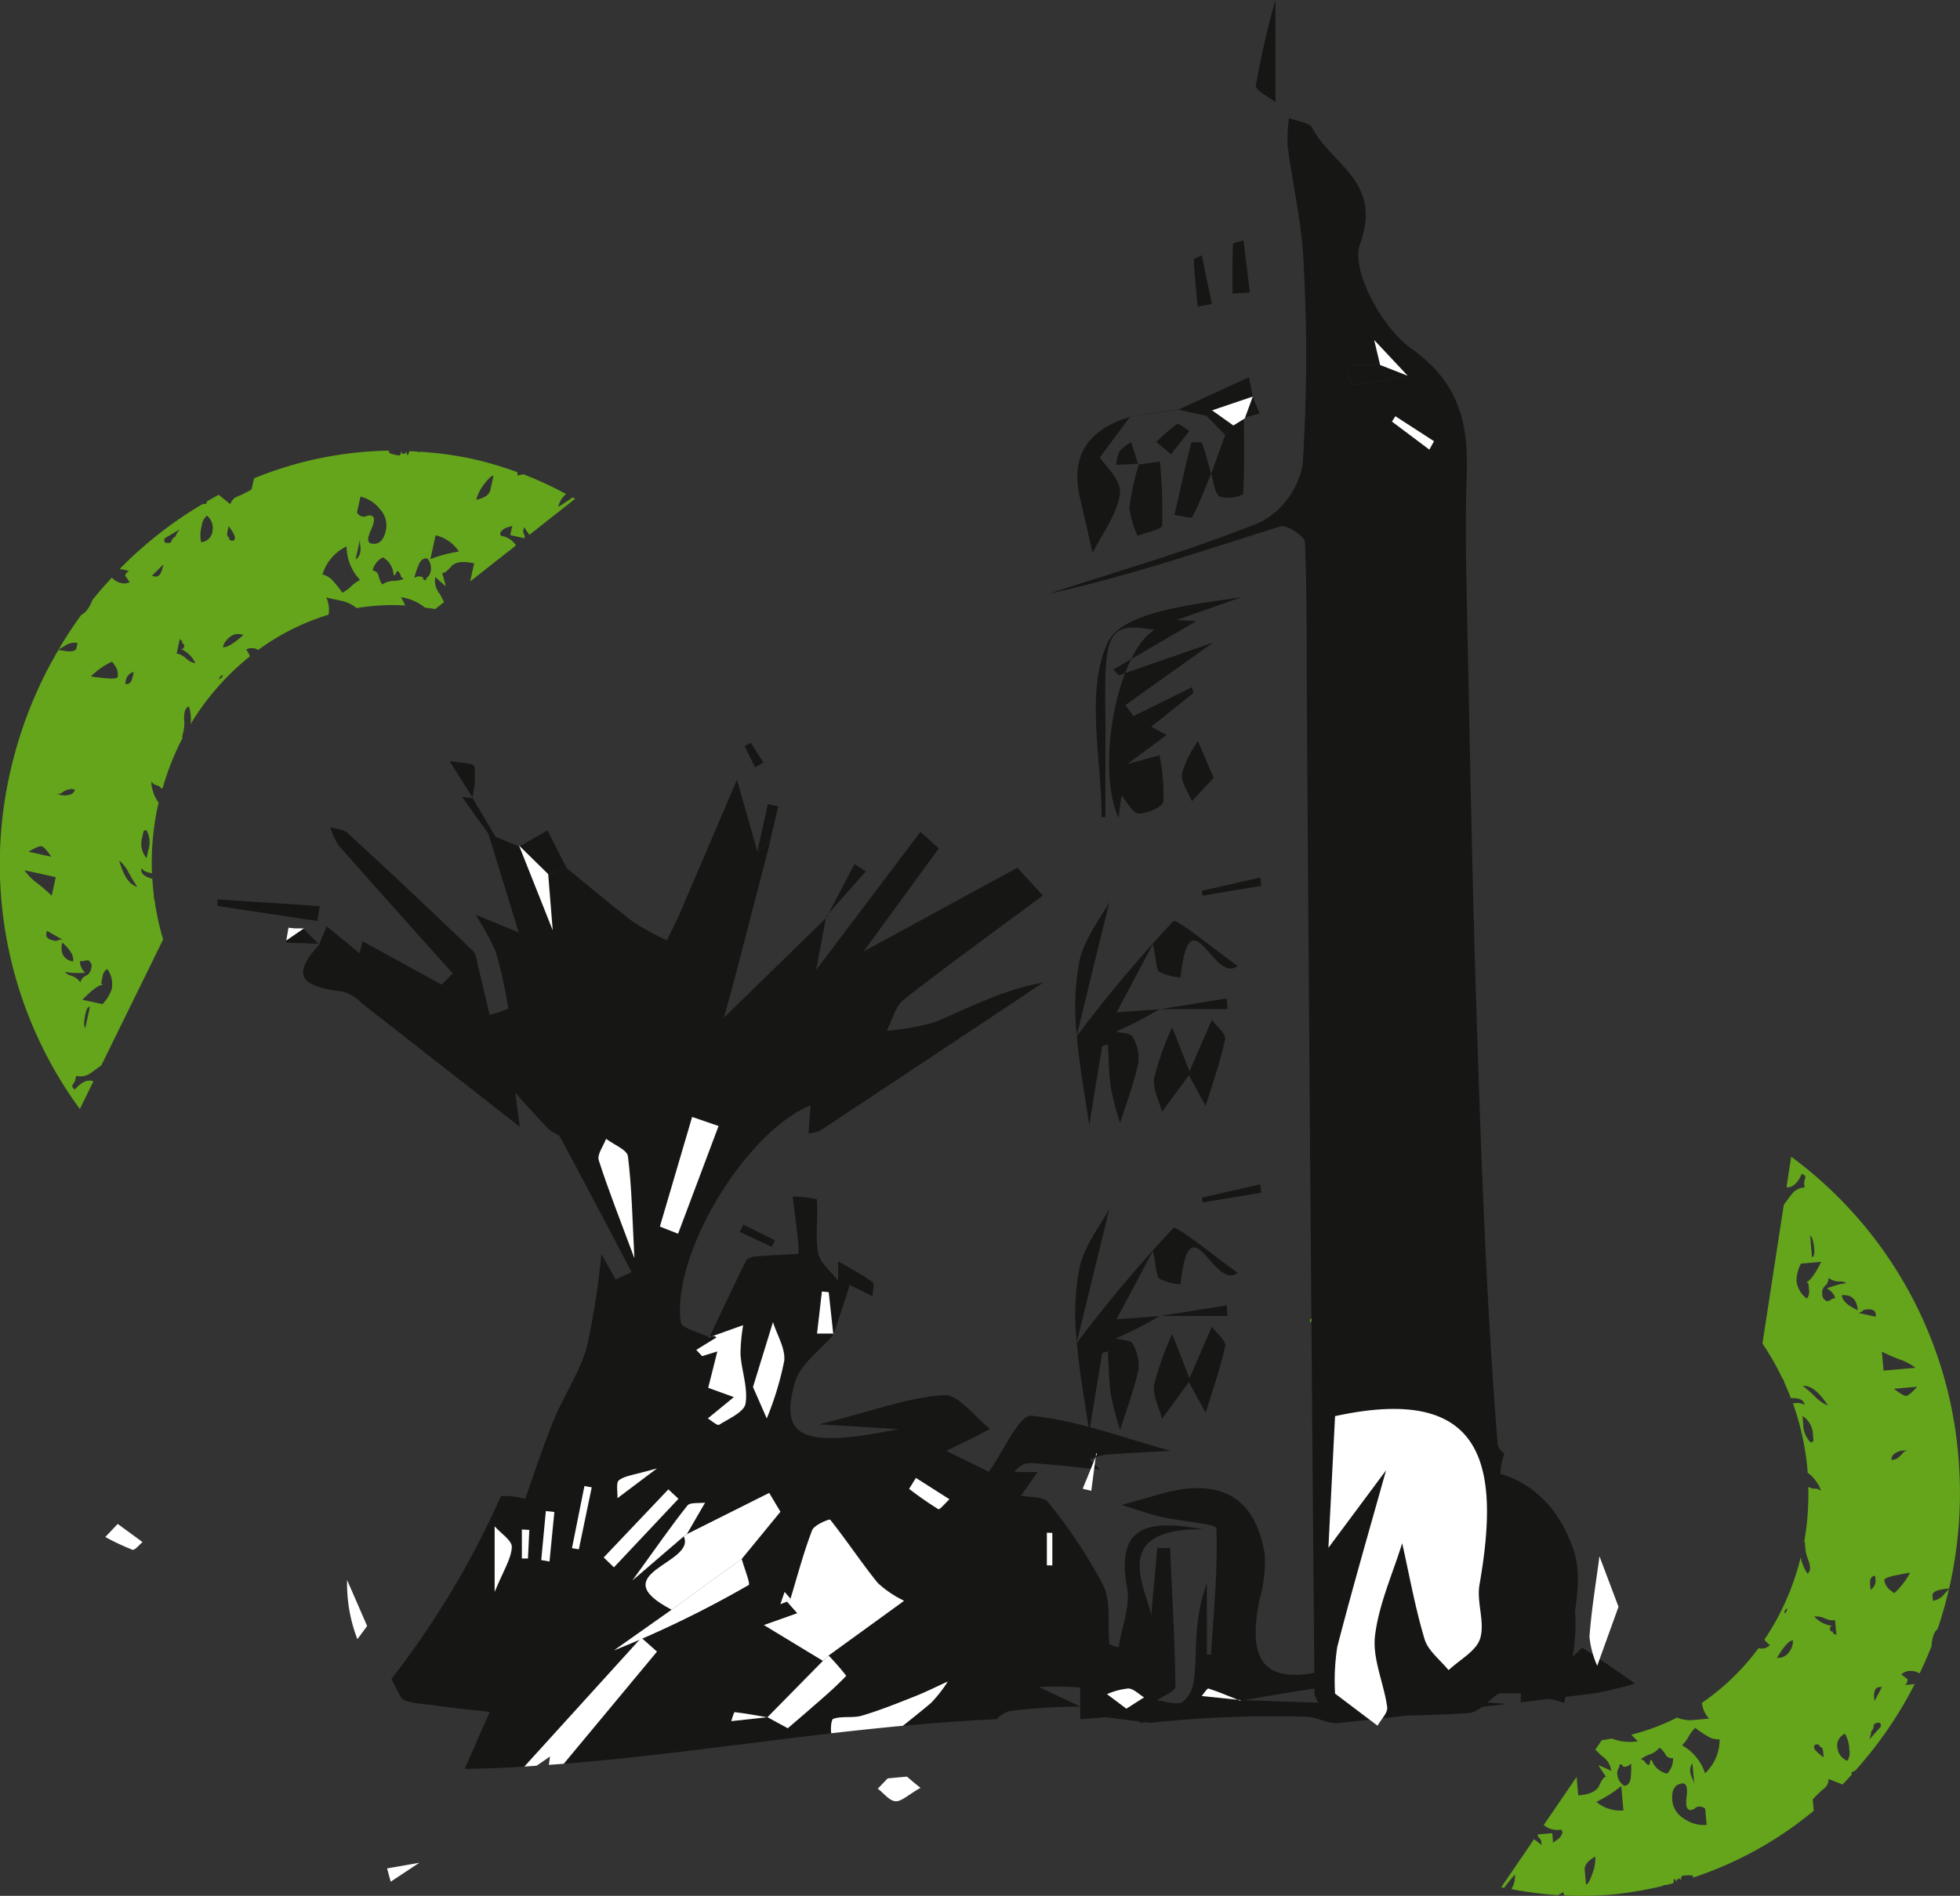 <svg xmlns="http://www.w3.org/2000/svg" xmlns:xlink="http://www.w3.org/1999/xlink" id="Raggruppa_1051" data-name="Raggruppa 1051" width="176.759" height="171.018" viewBox="0 0 176.759 171.018"><rect x="0" y="0" width="176.759" height="171.018" fill="#333333" stroke="none"/><defs><clipPath id="clip-path"><rect id="Rettangolo_633" data-name="Rettangolo 633" width="176.759" height="171.018" fill="none"></rect></clipPath></defs><g id="Raggruppa_1050" data-name="Raggruppa 1050" clip-path="url(#clip-path)"><path id="Tracciato_2724" data-name="Tracciato 2724" d="M7.2,91.04l1.22-2.488a.606.606,0,0,0-.126-.057q-.726-.16-1.544.793c-.176-.132-.249-.241-.229-.334a.582.582,0,0,1,.13-.253.906.906,0,0,0,.162-.388l.06-.271a1.527,1.527,0,0,0,1.264-.218c.288-.2.627-.447,1-.722l5.577-11.36a23.812,23.812,0,0,1-.772-3.516,1.02,1.02,0,0,1-.066-.466q-.092-.738-.137-1.489c-.748-.2-1.085-.513-.988-.958a1.12,1.12,0,0,0,.718.407l.238.053a24.044,24.044,0,0,1,.542-6.136c.018-.077.044-.15.062-.227a3.187,3.187,0,0,1-.545-1.144,1.764,1.764,0,0,1-.1-.775.777.777,0,0,0,.462.351.568.568,0,0,1,.358.206c.032.045.113.062.167.094A24.229,24.229,0,0,1,16.5,57.5c-.035.024-.054.06-.09.082l.1-.475a3.457,3.457,0,0,0,.107-1.1,2.463,2.463,0,0,1,.055-.867.69.69,0,0,1,.365-.423,3.953,3.953,0,0,1,.153,1.6A23.1,23.1,0,0,1,22.544,50.2a3.469,3.469,0,0,0-.338-.618,1.106,1.106,0,0,1,.823-.073.553.553,0,0,1,.231.134,21.292,21.292,0,0,1,6.365-3.195,2.537,2.537,0,0,0-.2-1.548l1.281.281a3.041,3.041,0,0,1,1.449.674,19.468,19.468,0,0,1,4.39-.239,5.694,5.694,0,0,0-.385-.74,4.4,4.4,0,0,1,2.168.933c.3.048.609.072.915.134l.807-.637c-.146-.266-.27-.547-.441-.8a1.8,1.8,0,0,1-.352-1.454l.936.831a.247.247,0,0,1-.015-.13l-.3-1.069c.17.037.437-.153.8-.575s1.057-.519,2.083-.294L42.4,43.45,46.531,40.2a1.875,1.875,0,0,0-1.338-.858.3.3,0,0,1,.105-.48c.031-.139.357-.283.953-.432a.236.236,0,0,0-.077.122l-.105.479-.053.238.771.17.515.114a.5.5,0,0,0-.051-.388.469.469,0,0,1-.046-.387l.053-.238c.2.3.356.52.486.705l4.123-3.252c-.077-.044-.158-.081-.235-.125a14.919,14.919,0,0,1-1.282.846,2.09,2.09,0,0,1,.7-1.151,32.98,32.98,0,0,0-3.845-1.78c-.18.037-.344.069-.543.113a1,1,0,0,0-.014-.307,32.349,32.349,0,0,0-4.062-1.2,32.618,32.618,0,0,0-4.717-.642l.018.055-.274-.071c-.225-.014-.448-.027-.673-.037l-.163.367a.3.3,0,0,1-.105-.213.139.139,0,0,0-.081-.139l.023.075c.017.05-.021.091-.11.121-.135.046-.209.042-.226-.006a.645.645,0,0,0-.139-.2c.064.2.006.33-.173.392-.212-.04-.385-.078-.52-.114a1.7,1.7,0,0,1-.388-.159l.05-.17a33.437,33.437,0,0,0-12.2,2.5l-.221,1a10.117,10.117,0,0,1-1.21.613,1.04,1.04,0,0,0-.7.722l-1.052-.853c-.378.2-.746.415-1.116.628l.064.015c-.035.158-.141.217-.312.18a.809.809,0,0,1-.137.041,36.334,36.334,0,0,0-7.437,5.838,2.841,2.841,0,0,1,.348.053l.511.112a.707.707,0,0,0-.362.424l.41.593a1.138,1.138,0,0,1-.822.068,1.561,1.561,0,0,1-.782-.483c-.606.658-1.2,1.327-1.762,2.032a3.185,3.185,0,0,1-.581,1.021,1.148,1.148,0,0,1-.4.29,37.462,37.462,0,0,0-2.059,3.142l.572-.337a1.551,1.551,0,0,1,1.13-.25l-.1.475c-.071.319-.609.365-1.618.145A38.267,38.267,0,0,0,.907,60.7,37.39,37.39,0,0,0,7.2,91.04m36.269-56.1c.516-.721.858-1.061,1.033-1.022-.1.475-.2.917-.289,1.313s-.511.683-1.261.852a3.7,3.7,0,0,1,.518-1.142m-4.186,4.344a3.41,3.41,0,0,1,2.1,1.468,11.683,11.683,0,0,0-2.574.688Zm-1.532,2.676c.19-.461.453-.653.8-.577a1.375,1.375,0,0,1,.306,1.069c-.071.321-.159.511-.261.568a.491.491,0,0,0-.2.331c-.175-.039-.252-.1-.235-.173s-.058-.14-.229-.177a.809.809,0,0,0-.568.125,6.889,6.889,0,0,1,.393-1.165m-3.231-.683a1.892,1.892,0,0,1,.965,1.591.139.139,0,0,0,.191-.113A.413.413,0,0,1,35.9,42.5l.123.18c.082.122.122.206.11.254s.075.144.265.288a2.543,2.543,0,0,1-.943.175,1.9,1.9,0,0,0-.976.322,1.9,1.9,0,0,1-.326-.762.634.634,0,0,0-.55-.5,1.8,1.8,0,0,1,.92-1.178M32.508,35.8a3.108,3.108,0,0,1,1.767,1.141,2.154,2.154,0,0,1,.533,1.872c-.211.96-.66,1.358-1.342,1.209-.349-.077-.343-.491,0-1.25s.349-1.178.009-1.254a.575.575,0,0,0-.411.032.56.56,0,0,1-.412.037.775.775,0,0,1-.462-.352Zm-.023,5.011a.954.954,0,0,1-.417.66l.421-1.914a1.789,1.789,0,0,0,0,.624,1.912,1.912,0,0,1,0,.629m-1.232-.525a4.448,4.448,0,0,0,1.216,3.028,3.506,3.506,0,0,0-.8.577,3.532,3.532,0,0,1-.8.575,10.761,10.761,0,0,0-.841-1.065,1.842,1.842,0,0,0-.947-.583,4.122,4.122,0,0,1,2.172-2.532M20.034,52.109l-.312.18a.676.676,0,0,1,.365-.417Zm.659-3.616a1.162,1.162,0,0,1,1.006-.281l.256.057q-1.345,1.206-1.857,1.1a1.576,1.576,0,0,1,.6-.871m-.077-10.049.2.294c.27.4.392.677.357.831a.227.227,0,0,1-.312.185c-.171-.037-.239-.135-.2-.3-.175-.039-.221-.211-.15-.532ZM7.689,83.745c-.14-.2-.134-.61.008-1.252.1-.477.238-.7.412-.662Zm5.23-17.657a.224.224,0,0,1,.308-.181,2.289,2.289,0,0,1,.148,1.785l-.158.718a2.045,2.045,0,0,1-.455-1.6Zm3.857-15.7a1.74,1.74,0,0,0-.846-.439l.315-1.435c-.036.163.033.257.2.294-.036.162-.013.25.077.27s.112.108.077.266-.141.218-.312.181a2.591,2.591,0,0,1,1.331,1.3,1.688,1.688,0,0,1-.844-.435m1.888-12.877a1.426,1.426,0,0,1,.507,1.367,1.128,1.128,0,0,1-1.033,1.028,3.151,3.151,0,0,1,.059-1.491,1.349,1.349,0,0,1,.466-.9M11.59,69.684a12.4,12.4,0,0,0,.789,1.3c-.686-.152-1.232-.936-1.63-2.366a3.394,3.394,0,0,1,.841,1.064M15,39.467l1.237-.73a1.809,1.809,0,0,0-.414.662.686.686,0,0,0-.365.419q-.054.243-.564.128A.292.292,0,0,1,15,39.467m-.27,2.446-.053.243c-.141.638-.381.917-.726.841L13.7,42.94ZM11.341,52.453a.962.962,0,0,1,.721-.844l-.105.477c-.105.479-.328.68-.668.6ZM10.115,50.68l.2.293a1.4,1.4,0,0,1,.3,1.074c-.035.158-.407.2-1.11.131s-1.141-.128-1.306-.164a6.769,6.769,0,0,1,1.909-1.333M3.756,67.336c.171.037.462.351.872.944l-2.055-.452c.62-.366,1.013-.529,1.183-.492M4.663,71.8A14.684,14.684,0,0,0,3.3,70.621,5.022,5.022,0,0,1,2.2,69.5l2.827.622ZM6.4,62.649a1.572,1.572,0,0,1-1.079.015l-.256-.055a.781.781,0,0,0,.565-.13,1.48,1.48,0,0,1,.875-.306l.259.057a.683.683,0,0,1-.365.419m-1.556,13.2c-.515-.113-.735-.328-.665-.649l.053-.238,1.436.818a.585.585,0,0,0-.411.032.551.551,0,0,1-.412.036m.771.17c.75.668,1.075,1.238.97,1.717-.859-.189-1.179-.762-.97-1.717m1.643,3.6a1.736,1.736,0,0,0-.841-.615.855.855,0,0,1-.559-.338,4.614,4.614,0,0,0,.956.1,8.283,8.283,0,0,0,.867-.024,1.2,1.2,0,0,1-.349-.5.968.968,0,0,1-.107-.559.736.736,0,0,0,.407-.018.727.727,0,0,1,.4-.017c.116.168.189.272.22.315a1.042,1.042,0,0,1-.048.471.821.821,0,0,1-.475.592.829.829,0,0,0-.475.592m2.094.227c-.175-.039-.238-.135-.2-.294l.105-.479a.95.95,0,0,1,.414-.662,2.282,2.282,0,0,1,.4,1.846,3.6,3.6,0,0,1-.83,1.322l-1.8-.394c.926-.965,1.565-1.414,1.91-1.338" transform="translate(0 9.002)" fill="#64a51c"></path><path id="Tracciato_2725" data-name="Tracciato 2725" d="M131.547,81.241l-.421,2.74a.723.723,0,0,0,.137.015q.744-.064,1.237-1.219c.207.075.31.158.319.25a.586.586,0,0,1-.049.281.889.889,0,0,0-.039.419l.024.276a1.533,1.533,0,0,0-1.142.587c-.214.276-.464.614-.733.986l-1.923,12.508a23.758,23.758,0,0,1,1.789,3.123,1,1,0,0,1,.2.426c.207.451.4.912.578,1.38.771-.037,1.188.163,1.228.618a1.118,1.118,0,0,0-.807-.173l-.241.021a24.086,24.086,0,0,1,1.318,6.018c.006.078,0,.157.009.235a3.167,3.167,0,0,1,.862.93,1.736,1.736,0,0,1,.329.708.775.775,0,0,0-.546-.2.567.567,0,0,1-.4-.089c-.044-.033-.127-.024-.188-.039a24.115,24.115,0,0,1-.376,4.985c.026-.033.033-.073.062-.105l.042.484a3.492,3.492,0,0,0,.229,1.087,2.444,2.444,0,0,1,.208.844.7.7,0,0,1-.222.513,3.953,3.953,0,0,1-.624-1.48,23.069,23.069,0,0,1-3.279,7.431,3.614,3.614,0,0,0,.509.489,1.118,1.118,0,0,1-.764.315.551.551,0,0,1-.261-.057,21.325,21.325,0,0,1-5.117,4.952,2.537,2.537,0,0,0,.65,1.418l-1.306.116a3.049,3.049,0,0,1-1.584-.211,19.536,19.536,0,0,1-4.118,1.543,5.79,5.79,0,0,0,.588.59,4.383,4.383,0,0,1-2.348-.241c-.3.048-.6.114-.912.148l-.579.849c.22.209.42.441.66.629a1.806,1.806,0,0,1,.771,1.283l-1.143-.513a.234.234,0,0,1,.054.119l.611.927c-.173.015-.373.277-.595.79s-.854.812-1.9.9l-.146-1.67-2.965,4.34a1.88,1.88,0,0,0,1.535.417.3.3,0,0,1,.042.489c.013.143-.256.378-.78.7a.229.229,0,0,0,.037-.139l-.042-.489-.022-.243-.786.068-.525.046a.5.5,0,0,0,.164.355.466.466,0,0,1,.161.355l.022.243c-.284-.224-.5-.389-.676-.527l-2.961,4.336c.086.019.175.03.262.048a15.092,15.092,0,0,1,.969-1.189,2.088,2.088,0,0,1-.324,1.308,33.024,33.024,0,0,0,4.2.548c.161-.09.307-.17.483-.271a1.04,1.04,0,0,0,.107.289,32.216,32.216,0,0,0,4.234-.069,32.938,32.938,0,0,0,4.694-.8l-.035-.049.283-.014c.218-.054.437-.108.654-.166l.046-.4c.1.059.154.117.164.172a.137.137,0,0,0,.118.108l-.045-.064c-.03-.042-.006-.092.069-.149.116-.083.188-.1.218-.06a.671.671,0,0,0,.193.152.272.272,0,0,1,.048-.426c.215-.026.39-.041.532-.046a1.635,1.635,0,0,1,.417.036l0,.176a33.457,33.457,0,0,0,10.894-6.032l-.089-1.022a9.961,9.961,0,0,1,.971-.947,1.039,1.039,0,0,0,.451-.9l1.259.5c.3-.3.588-.619.877-.935l-.066.006c-.014-.162.071-.25.244-.266a.809.809,0,0,1,.119-.081,36.3,36.3,0,0,0,5.347-7.8,2.868,2.868,0,0,1-.347.054l-.52.046a.7.7,0,0,0,.217-.513l-.568-.443a1.129,1.129,0,0,1,.764-.311,1.54,1.54,0,0,1,.89.226c.383-.809.749-1.626,1.074-2.466a3.176,3.176,0,0,1,.248-1.148,1.151,1.151,0,0,1,.3-.4,37.326,37.326,0,0,0,1.024-3.615l-.444.493a1.549,1.549,0,0,1-1,.577l-.042-.486c-.028-.324.473-.529,1.5-.623a38.3,38.3,0,0,0,.835-11.887,37.388,37.388,0,0,0-15.081-27.064m-17.821,64.378c-.276.843-.5,1.27-.68,1.286-.042-.486-.082-.936-.118-1.34s.285-.805.951-1.189a3.716,3.716,0,0,1-.153,1.243m2.695-5.4a3.406,3.406,0,0,1-2.444-.772,11.7,11.7,0,0,0,2.25-1.427Zm.662-3.012c-.045.5-.238.759-.59.79a1.376,1.376,0,0,1-.611-.929.905.905,0,0,1,.08-.62.494.494,0,0,0,.1-.376c.177-.017.268.014.275.1s.1.114.271.1a.81.81,0,0,0,.5-.289,6.78,6.78,0,0,1-.026,1.228m3.287-.313a1.9,1.9,0,0,1-1.4-1.231c-.107.009-.158.063-.149.164a.411.411,0,0,1-.134.311l-.172-.134c-.114-.092-.177-.161-.181-.211s-.114-.116-.339-.2a2.555,2.555,0,0,1,.848-.45,1.878,1.878,0,0,0,.835-.6,1.927,1.927,0,0,1,.539.629.633.633,0,0,0,.674.316,1.8,1.8,0,0,1-.524,1.4m3.559,4.631a3.1,3.1,0,0,1-2.028-.559,2.15,2.15,0,0,1-1.069-1.626c-.086-.978.223-1.494.918-1.554.357-.032.474.365.371,1.193s.021,1.228.367,1.2a.572.572,0,0,0,.383-.153.567.567,0,0,1,.383-.158.775.775,0,0,1,.546.2Zm-1.478-4.787a.955.955,0,0,1,.2-.755l.171,1.954a1.785,1.785,0,0,0-.186-.6,1.962,1.962,0,0,1-.186-.6m1.333.132a4.447,4.447,0,0,0-2.068-2.524,3.5,3.5,0,0,0,.59-.789,3.53,3.53,0,0,1,.593-.79,10.816,10.816,0,0,0,1.123.764,1.844,1.844,0,0,0,1.078.274,4.131,4.131,0,0,1-1.315,3.065m7.165-14.642.244-.266a.679.679,0,0,1-.222.509Zm.453,3.647a1.154,1.154,0,0,1-.875.569l-.261.023q.921-1.553,1.444-1.6a1.572,1.572,0,0,1-.308,1.008m3.08,9.564-.281-.22c-.376-.3-.575-.528-.59-.686s.069-.254.243-.27.268.058.283.224c.179-.015.275.135.3.462Zm-1.22-47.092c.193.146.31.543.367,1.2.042.484-.018.739-.2.754Zm.292,18.413c.014.157-.06.249-.239.265a2.289,2.289,0,0,1-.676-1.66l-.063-.732a2.05,2.05,0,0,1,.913,1.395Zm1.017,16.132a1.731,1.731,0,0,0,.94.166l.128,1.464c-.015-.166-.108-.235-.281-.22-.015-.166-.063-.243-.154-.235s-.14-.069-.154-.231.071-.25.244-.266a2.589,2.589,0,0,1-1.658-.84,1.7,1.7,0,0,1,.935.162m2.051,12.853a1.428,1.428,0,0,1-.893-1.152,1.13,1.13,0,0,1,.68-1.29,3.147,3.147,0,0,1,.388,1.441,1.333,1.333,0,0,1-.175,1m-2.875-32.814a12.465,12.465,0,0,0-1.142-1.006c.7-.062,1.454.524,2.263,1.77a3.4,3.4,0,0,1-1.121-.764m5.784,29.854-.962,1.066a1.813,1.813,0,0,0,.2-.755.685.685,0,0,0,.223-.507c-.015-.167.152-.262.5-.293a.292.292,0,0,1,.044.489m-.475-2.415-.021-.247c-.058-.651.089-.99.439-1.021l.261-.022Zm.085-11.072a.962.962,0,0,1-.435,1.02l-.042-.486c-.042-.489.109-.746.457-.777Zm1.7,1.326-.283-.22a1.4,1.4,0,0,1-.611-.933c-.014-.162.328-.316,1.02-.457s1.127-.218,1.3-.234a6.84,6.84,0,0,1-1.422,1.843m1.083-17.8c-.173.015-.547-.2-1.115-.64l2.1-.184c-.483.534-.809.808-.983.823m-2.2-3.987a14.694,14.694,0,0,0,1.645.717,4.968,4.968,0,0,1,1.387.741l-2.884.252Zm1.076,9.251a1.57,1.57,0,0,1,1.025-.338l.261-.023a.768.768,0,0,0-.5.292c-.319.355-.569.539-.744.555l-.265.023a.686.686,0,0,1,.222-.509m-2.465-13.061c.525-.046.8.092.828.42l.021.243-1.615-.352a.58.58,0,0,0,.383-.153.553.553,0,0,1,.383-.158m-.786.069c-.916-.414-1.4-.859-1.44-1.349.877-.077,1.354.374,1.44,1.349M134.9,92.157a1.735,1.735,0,0,0,.987.334.858.858,0,0,1,.635.155,4.61,4.61,0,0,0-.943.186q-.493.148-.821.283a1.206,1.206,0,0,1,.486.376.97.97,0,0,1,.268.5.717.717,0,0,0-.383.137.716.716,0,0,1-.381.137c-.161-.126-.262-.2-.3-.235a1.058,1.058,0,0,1-.1-.464.817.817,0,0,1,.276-.706.826.826,0,0,0,.276-.706m-2.065.408c.179-.015.267.058.281.22l.044.489a.952.952,0,0,1-.2.754,2.275,2.275,0,0,1-.935-1.642,3.591,3.591,0,0,1,.4-1.509l1.832-.161c-.595,1.2-1.07,1.818-1.422,1.848" transform="translate(29.986 23.113)" fill="#64a51c"></path><path id="Tracciato_2726" data-name="Tracciato 2726" d="M92.706,92.267l-.261.023-.483.53a1.352,1.352,0,0,0,.068.227c.265-.238.519-.488.777-.735-.033-.01-.069-.049-.1-.046" transform="translate(26.163 26.25)" fill="#64a51c"></path><path id="Tracciato_2727" data-name="Tracciato 2727" d="M136.686,133.089c-.114-.072-.717.636-1.274,1.151.235-3.5,1.4-7.03.478-9.878-2.2-6.758-8.2-8.967-14.883-6.316-.469.186-.791.745-1.182,1.13l1.9.772.01.136c9.187-2,9.866,3.21,8.663,10.123-.181,1.042.34,2.241.041,3.218-.231.757-1.234,1.277-1.895,1.9-.495-.614-1.227-1.157-1.437-1.857-.568-1.886-.913-3.838-1.346-5.764a32.5,32.5,0,0,0-1.629,5.566c-.163,1.373.533,2.835.731,4.272.046.338-.372.74-.578,1.114l-2.489-1.881c-1.161.46-2.317,1.295-3.484,1.308-4.065.048-8.133-.173-12.2-.3,2.163-.361,4.324-.749,6.494-1.061,1.055-.153,2.134-.132,3.2-.239.076-.008.167-.6.159-.6-.94-.271-1.974-.884-2.825-.692-5.922,1.338-6.5-1.827-5.631-6.393a12.546,12.546,0,0,0,.495-4.173c-.935-5.674-4.563-6.863-9.607-5.382-1.094.321-2.2.624-3.293.935,1.21.369,2.406.8,3.635,1.089,1.694.392,4.884.615,4.9,1.006.143,3.787-.245,7.594-.483,11.4l-.375-.013v-6.442a16.463,16.463,0,0,0-.909,4.458c-.125,1.441-.058,2.9-.268,4.329a2.849,2.849,0,0,1-1.025,1.956c-.583.3-1.511-.08-2.286-.163.579-.412,1.665-.832,1.658-1.237-.06-4.172-.3-8.343-.484-12.514l-1.159.031c-.211,2.348-.421,4.691-.545,6.074-.437-2.493-3.848-7.861,4.656-7.787-4.643-.811-7.9-.575-6.834,5.252.311,1.694-.482,3.591-.767,5.4-.286-.107-.809-.186-.825-.322-.19-1.769.172-3.779-.552-5.269a45.582,45.582,0,0,0-4.981-7.5c-.394-.518-1.609-.411-2.447-.592.469-.658.938-1.315,1.513-2.121H85.435a1.755,1.755,0,0,1,1.616-.814c2.032.153,4.058.381,6.086.581l-.879-.888a5.233,5.233,0,0,1,1.272-.441c1.967-.15,3.938-.239,5.988-.355-4.3-1.183-8.369-2.737-12.557-3.165-1.1-.112-2.55,3.275-3.838,5.056l-3.841-1.893c.8-.388,1.6-.768,2.4-1.164.523-.261,1.034-.545,1.55-.818-1.387-1.076-2.828-3.11-4.153-3.037-3.111.173-6.166,1.354-11.247,2.629l7.161.43c-8.755,1.767-10.751.767-9.369-4.189.459-1.644,2.271-2.912,3.5-4.342v.008l.005-.014c.021-.024.041-.046.06-.071H69.15q.717-2.2,1.426-4.394l-1.019-.337c-.637-.85-1.654-1.63-1.828-2.566-.29-1.558.017-3.222-.118-4.825a10.143,10.143,0,0,0-2.181-.249c.171,1.377.358,2.753.5,4.134a5.765,5.765,0,0,1,.009,1.044c-1.425.078-2.632.125-3.834.226-.306.026-.759.149-.867.366-1.137,2.292-2.217,4.611-3.313,6.925l-.013,0c-.894-.446-2.5-.8-2.573-1.364C54.5,97.5,61.228,86.5,67.039,84.129c-.059.816-.119,1.669-.181,2.52a3.073,3.073,0,0,0,1.039-.231q10.067-6.657,20.109-13.352c-3.431.564-6.5,2.185-9.681,3.529a19.923,19.923,0,0,1-4.411.8c.5-.954.771-2.205,1.545-2.812,4.108-3.215,8.344-6.268,12.534-9.378l-2.3-2.514L71.818,70.258c2.532-3.471,4.663-6.39,6.794-9.31l-1.66-1.489L67.543,71.923c.495-2.606.7-3.679.886-4.678l-9.2,8.979c.478-1.744.785-2.818,1.066-3.9q1.582-6.073,3.151-12.15l-1.186,1.106c-.653-2.3-1.305-4.592-1.854-6.519-1.685,3.941-3.417,8.009-5.166,12.072-.352.817-.769,1.607-1.156,2.41a22.066,22.066,0,0,1-2.971-1.622c-2.053-1.549-4.011-3.223-6.008-4.846l-1.7.492c.08.983.159,1.965.411,5.066-1.516-3.815-2.275-5.726-3.034-7.639l.005.1-2.123-.881-.7-.366,2.763,8.989-3.9-1.609A22.879,22.879,0,0,1,38.661,70.3a39.333,39.333,0,0,1,1.119,5.1,9.839,9.839,0,0,1-1.679.566c-.328-1.385-.644-2.773-.99-4.153-.144-.57-.185-1.3-.559-1.657q-5.568-5.36-11.262-10.593c-.369-.339-1.034-.357-1.561-.525a6.2,6.2,0,0,0,.744,1.63c3.409,3.878,6.864,7.716,10.306,11.566l-1.017,1-7.12-3.909-.27,1.083c-1.007-.826-2.013-1.653-2.967-2.437L22.732,69.6l.085-.041c-3.284,3.455-.694,3.907,2.173,4.345a4.221,4.221,0,0,1,1.627,1.057c4.867,3.792,9.725,7.6,14.2,11.1-.091-.7-.245-1.877-.4-3.057,1,1.093,1.976,2.2,3,3.269.3.312.881.419,1.066.762,2.172,4.032,4.292,8.091,6.425,12.142l-1.439.667-1.293-2.31a67.767,67.767,0,0,1-1.306,8.374c-.638,2.3-2.063,4.363-2.981,6.6-.961,2.337-1.733,4.75-2.588,7.13a6.431,6.431,0,0,0-2.18-.258,79.365,79.365,0,0,1-9.868,16.484q.393.805.805,1.6c.325.624,1.977.626,3.037.787,1.666.254,3.349.4,5.025.593-.286.644-.574,1.286-.858,1.931-.471,1.069-.936,2.141-1.407,3.21.786-.013,1.574-.026,2.36-.057q1.524-.058,3.043-.153l10.367-11.419c-.757.325-1.517.641-2.289.94l5.2-3.67c-6.325-3.31,2.263-4.154,1.094-6.613l-4.624,3.973c2.2-3.035,3.512-4.947,4.957-6.754.248-.311,1.047-.185,1.591-.261l-1.645,2.841,7.428-3.721,1.013,1.706-3.5,4.25c.227.813.807,2.25.631,2.349a103.627,103.627,0,0,1-9.586,4.841l1.317,1.173-8.408,10.115c8.067-.651,16.087-1.816,24.127-2.748-.071-.555.019-1.247.18-1.3.79-.283,1.757-.048,2.574-.288,1.615-.474,3.184-1.109,4.751-1.729,1.019-.4,2-.9,3-1.351a11.611,11.611,0,0,1-1.525,1.945c-.826.691-1.67,1.368-2.525,2.048,2.808-.261,5.62-.474,8.439-.6A2.438,2.438,0,0,1,85,138.769a52.249,52.249,0,0,1,6.389-.4l-3.758-1.771a27.208,27.208,0,0,1,4.313.108,9.818,9.818,0,0,1,.154,2.416l5.552.71a103.066,103.066,0,0,1,14.112-.545c.962.012,1.949.665,2.875.566q7.616-.815,15.221-1.729l-3.486-.241a3.95,3.95,0,0,1,.1-.686c1.545-.036,3.093-.031,4.64-.031q-.015.408-.028.814,3.3-.395,6.6-.8a32.252,32.252,0,0,0,3.711-.89c-1.556-1.085-3.1-2.2-4.7-3.2M68.1,100.923l.61.064q.2,1.869.406,3.728l-1.454,0Zm-29.514,27.09v-5.906c.55.627,1.583,1.283,1.547,1.875-.066,1.082-.764,2.123-1.547,4.031m3-3.007-.546,0v-2.613l.668.036Zm1.942.271-.742-.131.416-4.415.763.078q-.218,2.233-.437,4.467m2.647-1.1-.615-.1q.561-2.8,1.123-5.6l.654.114q-.58,2.792-1.161,5.584m10.219-39,2.38.818q-1.825,4.857-3.651,9.715l-1.638-.644q1.453-4.944,2.908-9.889m-8.419,3.907c-.167-.52.419-1.283.658-1.933.686.523,1.893.98,1.968,1.58.353,2.826.4,5.69.583,9.182-1.251-3.374-2.325-6.071-3.209-8.828M49.8,117.941c.55-.415,1.371-.469,3.421-1.06l-3.561,2.683c.031-.561-.15-1.407.14-1.624m-.457,7.861-.921-.888,5.828-6.142.908.849L49.339,125.8m11.866-14.764c-.126.759-1.5,1.355-2.384,1.91-.157.1-.668-.366-1.016-.57l2.354-1.927-2.317-.839c.193-.763.5-1.979.826-3.283l-1.377.425-.524-.564,1.825-1.121c-.071-.044-.144-.127-.212-.125a1.514,1.514,0,0,0-.271.046l2.88-1.026a16.149,16.149,0,0,0-.238,2.636c.1,1.493.686,3.024.453,4.438m1.918,1.328c-.41-.934-.818-1.868-1.241-2.832l1.8-5.851c.367,1.175,1.139,2.4,1.01,3.512a28.085,28.085,0,0,1-1.571,5.171m-3.207,27.311c.1-.283.236-.817.31-.809.976.109,1.945.292,2.915.457l-3.224.352m8.781-5.916a22.138,22.138,0,0,1,1.589,1.829c-1.07,1.13-2.272,2.136-3.449,3.165-.367.32-.739.635-1.821,1.563l-1.834-.994q2.5-2.538,5.006-5.083L62.852,131l-.023-.1q.8-.934,1.606-1.869l-.083.087c.126-.369.252-.736.379-1.1l.533.613c.629-2.065,1.179-4.163,1.95-6.176a2.787,2.787,0,0,1,1.626-.951c1.482,1.86,2.791,3.859,4.288,5.707a9.493,9.493,0,0,0,2.258,1.547l.113.069-6.8,4.931m9.9-13.2a31.357,31.357,0,0,1-2.635-1.833l.61-.983,3.02,1.922c-.343.316-.876.963-1,.894m10.271,5.075-.486-.01v-2.938l.486.012Zm6.682,12.927L93.8,137.245a6.5,6.5,0,0,1,1.927-.509c.483.022.947.519,1.418.8l-1.594,1.019m6.8-1.148c.206-.236.487-.71.6-.672.9.288,1.767.656,2.644,1.01l-3.249-.338" transform="translate(6.055 15.58)" fill="#161615"></path><path id="Tracciato_2728" data-name="Tracciato 2728" d="M120.862,141.75c-.74-2.884-3.737-5.212-5.388-7.657a5.537,5.537,0,0,1-.749-5.322,1.37,1.37,0,0,1-.613-.849c-1.02-12.724-1.471-25.5-1.887-38.265-.42-12.9-.638-25.811-.911-38.717-.072-3.441-.11-6.889.006-10.327.159-4.664-.569-8.38-5-11.535-2.623-1.869-5.484-7.06-4.617-9.436,2.05-5.617-2.6-7.174-4.3-10.439-.274-.527-1.38-.62-2.1-.915a13.367,13.367,0,0,0-.135,2.5c.457,3.525,1.3,7.026,1.443,10.56a151.9,151.9,0,0,1-.082,18.195,7.382,7.382,0,0,1-3.816,5.206C86.5,47.266,80.019,49.106,73.639,51.2c7.124-1.558,13.979-3.911,20.894-6.078.563-.177,2.179.894,2.2,1.43.2,4.949.144,9.907.177,14.862q.3,44.46.687,88.917c.006.681,1.048,1.916,1.643,1.938a109.008,109.008,0,0,0,12.259-.091c1.283-.1,2.6-2.256,3.678-2.081a46.315,46.315,0,0,1,4.948,1.152c.568-3.229,1.469-6.646.737-9.5M100.34,30.519l3.175.049c-.149-.627-.3-1.252-.537-2.25l3.02,3.22c-1.657.3-3.308.656-4.977.811-.17.015-.452-1.191-.681-1.829M107.741,144l-.484,0v-7.451l.484-.006Zm.213-105.8-3.372-2.53.308-.48,3.481,2.252-.417.759" transform="translate(20.95 2.358)" fill="#161615"></path><path id="Tracciato_2729" data-name="Tracciato 2729" d="M77.458,61.787c0-5.314-1.473-11.295.525-15.7,1.3-2.872,7.653-3.458,12.085-4.148L84.225,44,86,44.1c-2.4,1.4-4.943,2.884-7.487,4.369l.5.519,8.515-2.962-7.914,5.645q.355.5.708,1l5.292-2.613c.041.176.081.351.122.527q-1.9,1.522-3.8,3.046l1.395.739L79.766,57c1.942-.532,2.426-.665,2.912-.8a17.873,17.873,0,0,1,.352,4.178c-.063.482-1.472,1.1-2.243,1.07-.534-.021-1.03-1.044-1.536-1.612-.066.491-.163,1.21-.271,2.015C76.9,57.178,78.9,46.929,82.223,44.889c-3.987-.7-4.5.1-4.435,6.632.035,3.415.006,6.832.006,10.248l-.337.018" transform="translate(21.888 11.931)" fill="#161615"></path><path id="Tracciato_2730" data-name="Tracciato 2730" d="M83.123,73.007c-.655.362-1.3.741-1.969,1.083s-1.332.635-2,.949c.521.144,1.328.135,1.505.464a3.762,3.762,0,0,1,.528,2.34c-.4,1.846-1.083,3.631-1.652,5.441a28.539,28.539,0,0,1-.826-3.148c-.191-1.276-.193-2.581-.281-3.943-.383.125-.5.137-.509.17q-.593,3.557-1.168,7.117c-.394-2.782-.938-5.554-1.134-8.352a21.5,21.5,0,0,1,.3-6.668c.488-1.929,1.85-3.639,2.647-5.115-1.07,4.383-2.1,8.6-2.962,12.133a126.27,126.27,0,0,1,8.731-10.4c.283-.284,3.7,2.55,5.8,4.028C88,70.85,85.842,62.388,84.979,70.157a5.572,5.572,0,0,1-1.887-.5c-.315-.22-.262-.963-.6-2.515-1.378,2.592-2.328,4.376-3.277,6.159l3.914-.281Z" transform="translate(21.48 18.022)" fill="#161615"></path><path id="Tracciato_2731" data-name="Tracciato 2731" d="M80.4,29.26l-2.73,3.675c.407.667,1.959,2.055,1.815,3.237-.226,1.868-1.59,3.6-2.473,5.385-.374-1.639-.733-3.282-1.124-4.918-.944-3.955.825-6.241,4.5-7.365l.008-.013" transform="translate(21.52 8.324)" fill="#161615"></path><path id="Tracciato_2732" data-name="Tracciato 2732" d="M99.541,105.511l.012.137c-.126,2.48-.252,4.961-.4,7.9,1.473-1.981,2.606-3.505,3.458-4.651-.945,3.385-1.991,6.975-2.927,10.595a13.344,13.344,0,0,0-.13,2.8l.063.044q-.037-8.414-.075-16.828" transform="translate(28.209 30.018)" fill="#161615"></path><path id="Tracciato_2733" data-name="Tracciato 2733" d="M75.844,123.237c0-3.142-.009-6.89.023-10.637,0-.221.331-.439.509-.658.208.371.6.744.6,1.116,0,1.518-.573,3.207-.076,4.507s1.985,2.257,3.1,3.293c.437.4,1.279.495,1.521.948s-.013,1.2-.051,1.821a5.635,5.635,0,0,0-1.671-.623c-1.132-.04-2.272.118-3.954.231" transform="translate(21.577 31.848)" fill="#161615"></path><path id="Tracciato_2734" data-name="Tracciato 2734" d="M85.767,33.865c-.548,1.327-1.043,2.682-1.707,3.947-.087.166-1.046-.125-1.6-.2.487-2.166.963-4.335,1.5-6.487.022-.085.939-.112.98,0,.337.916.563,1.87.823,2.813v-.072" transform="translate(23.46 8.833)" fill="#161615"></path><path id="Tracciato_2735" data-name="Tracciato 2735" d="M80.1,32.692l1.946-.284a48.518,48.518,0,0,1,.207,5.77c-.024.361-1.448.629-2.226.94a8.038,8.038,0,0,1-.732-2.59,23.959,23.959,0,0,1,.87-3.911Z" transform="translate(22.558 9.22)" fill="#161615"></path><path id="Tracciato_2736" data-name="Tracciato 2736" d="M84.29,76.309c-.84,1.144-1.692,2.307-2.545,3.468-.261-1.034-.871-2.13-.7-3.091a26.517,26.517,0,0,1,1.62-4.551c.452,1.16.906,2.321,1.629,4.173" transform="translate(23.048 20.523)" fill="#161615"></path><path id="Tracciato_2737" data-name="Tracciato 2737" d="M85.034,34.354v.072q.632-1.769,1.269-3.538l.737-.854,1.026-.635-.082-.069c.012,2.3.066,4.6-.063,6.9a2.954,2.954,0,0,1-2.1.232c-.507-.334-.548-1.373-.791-2.105" transform="translate(24.192 8.344)" fill="#161615"></path><path id="Tracciato_2738" data-name="Tracciato 2738" d="M83.427,76.522c.723-1.665,1.426-3.283,2.127-4.9.425.586,1.3,1.265,1.2,1.74-.43,2.04-1.146,4.02-1.757,6.022l-1.568-2.861" transform="translate(23.735 20.376)" fill="#161615"></path><path id="Tracciato_2739" data-name="Tracciato 2739" d="M89.94,0V9.22c-.623-.5-1.818-1.064-1.769-1.487A77.351,77.351,0,0,1,89.94,0" transform="translate(25.084 0)" fill="#161615"></path><path id="Tracciato_2740" data-name="Tracciato 2740" d="M85.289,29.977,82.675,29.4l.041.028q3.2-1.468,6.4-2.939.168.867.338,1.735l.005.012L85.791,29.48l-.5.5" transform="translate(23.521 7.537)" fill="#161615"></path><path id="Tracciato_2741" data-name="Tracciato 2741" d="M85.846,55.362,83.876,57.47c-.326-.837-1.008-1.729-.891-2.5a10.493,10.493,0,0,1,1.444-2.933c.4.948.809,1.9,1.417,3.323" transform="translate(23.605 14.805)" fill="#161615"></path><path id="Tracciato_2742" data-name="Tracciato 2742" d="M36.442,59.686l0,.1L39,58.315q.884,1.724,1.766,3.451l-1.7.491q-1.314-1.285-2.623-2.572" transform="translate(10.368 16.591)" fill="#161615"></path><path id="Tracciato_2743" data-name="Tracciato 2743" d="M24.316,65.116l-9.045-1.362c0-.2.006-.4.009-.592l9.218.605c-.066.383-.13.767-.2,1.15Z" transform="translate(4.345 17.97)" fill="#161615"></path><path id="Tracciato_2744" data-name="Tracciato 2744" d="M86.535,21.68c0-1.5-.022-2.992.042-4.483.005-.116.622-.2.953-.306l.566,4.69-1.562.1" transform="translate(24.618 4.805)" fill="#161615"></path><path id="Tracciato_2745" data-name="Tracciato 2745" d="M84.161,22.564c-.128-1.407-.276-2.812-.349-4.221-.006-.125.471-.275.724-.412q.455,2.195.908,4.39l-1.283.243" transform="translate(23.845 5.101)" fill="#161615"></path><path id="Tracciato_2746" data-name="Tracciato 2746" d="M59.86,90.7c-.339-.11-.678-.224-1.017-.335q0-.892.006-1.783c1.043.61,2.122,1.171,3.1,1.877.2.145.006.832-.005,1.269L59.86,90.7" transform="translate(16.741 25.201)" fill="#161615"></path><path id="Tracciato_2747" data-name="Tracciato 2747" d="M33.683,56.8q-1.058-1.672-2.114-3.346c.784.149,2.143.137,2.238.478a7.968,7.968,0,0,1-.2,2.808l.08.06" transform="translate(8.981 15.207)" fill="#161615"></path><path id="Tracciato_2748" data-name="Tracciato 2748" d="M35.461,59.573l-.7-.365q-1.158-1.624-2.317-3.243c.333.039.665.08,1,.119l-.082-.063q1.05,1.778,2.105,3.552" transform="translate(9.23 15.922)" fill="#161615"></path><path id="Tracciato_2749" data-name="Tracciato 2749" d="M70.254,103.772l-3.841-1.895,3.841,1.895" transform="translate(18.895 28.984)" fill="#161615"></path><path id="Tracciato_2750" data-name="Tracciato 2750" d="M84.71,29.315l.5-.5,1.92,1.363q-.368.426-.737.853L84.71,29.315" transform="translate(24.1 8.199)" fill="#161615"></path><path id="Tracciato_2751" data-name="Tracciato 2751" d="M84.163,30.411l-1.661,2.1L81.187,31.4a16.81,16.81,0,0,1,1.865-1.621c.148-.1.676.371,1.111.629" transform="translate(23.098 8.469)" fill="#161615"></path><path id="Tracciato_2752" data-name="Tracciato 2752" d="M58.048,65.473l2.52-4.79,1.015.659q-1.8,2.035-3.6,4.071l.062.06" transform="translate(16.497 17.264)" fill="#161615"></path><path id="Tracciato_2753" data-name="Tracciato 2753" d="M54.35,59.691,53.164,60.8q.48-2.162.957-4.325l.94.2q-.356,1.509-.712,3.016" transform="translate(15.125 16.066)" fill="#161615"></path><path id="Tracciato_2754" data-name="Tracciato 2754" d="M83.623,28.756q-2.137.326-4.271.65l-.008.01c1.436-.216,2.871-.429,4.313-.636l-.035-.024" transform="translate(22.573 8.181)" fill="#161615"></path><path id="Tracciato_2755" data-name="Tracciato 2755" d="M80.427,33l-2.069.1a3.934,3.934,0,0,1,.33-1.252,3.987,3.987,0,0,1,1.028-.8c.213.678.428,1.358.645,2.032L80.427,33" transform="translate(22.293 8.834)" fill="#161615"></path><path id="Tracciato_2756" data-name="Tracciato 2756" d="M89.735,62.377l-5.279.881c-.024-.145-.05-.29-.075-.435l5.273-1.2.081.753" transform="translate(24.006 17.532)" fill="#161615"></path><path id="Tracciato_2757" data-name="Tracciato 2757" d="M81.439,71.089l6.02-.971c.027.321.05.642.076.965h-6.1l0,.008" transform="translate(23.168 19.949)" fill="#161615"></path><path id="Tracciato_2758" data-name="Tracciato 2758" d="M83.123,94.557c-.655.362-1.3.741-1.969,1.083s-1.332.635-2,.949c.521.144,1.328.135,1.505.464a3.762,3.762,0,0,1,.528,2.34c-.4,1.846-1.083,3.631-1.652,5.441a28.54,28.54,0,0,1-.826-3.148c-.191-1.276-.193-2.581-.281-3.943-.383.125-.5.137-.509.17q-.593,3.557-1.168,7.117c-.394-2.782-.938-5.554-1.134-8.352a21.5,21.5,0,0,1,.3-6.668c.488-1.929,1.85-3.639,2.647-5.115-1.07,4.383-2.1,8.6-2.962,12.133a126.269,126.269,0,0,1,8.731-10.4c.283-.284,3.7,2.55,5.8,4.028C88,92.4,85.842,83.938,84.979,91.707a5.572,5.572,0,0,1-1.887-.5c-.315-.22-.262-.963-.6-2.515-1.378,2.592-2.328,4.376-3.277,6.159l3.914-.281Z" transform="translate(21.48 24.153)" fill="#161615"></path><path id="Tracciato_2759" data-name="Tracciato 2759" d="M84.29,97.859c-.84,1.144-1.692,2.307-2.545,3.468-.261-1.034-.871-2.13-.7-3.091a26.479,26.479,0,0,1,1.62-4.551c.452,1.16.906,2.321,1.629,4.173" transform="translate(23.048 26.654)" fill="#161615"></path><path id="Tracciato_2760" data-name="Tracciato 2760" d="M83.427,98.072c.723-1.665,1.426-3.283,2.127-4.9.425.586,1.3,1.265,1.2,1.741-.43,2.04-1.146,4.02-1.757,6.022l-1.568-2.861" transform="translate(23.735 26.507)" fill="#161615"></path><path id="Tracciato_2761" data-name="Tracciato 2761" d="M89.735,83.926l-5.279.881c-.024-.145-.05-.29-.075-.435l5.273-1.2.081.753" transform="translate(24.006 23.663)" fill="#161615"></path><path id="Tracciato_2762" data-name="Tracciato 2762" d="M81.439,92.639l6.02-.971c.027.321.05.642.076.965h-6.1l0,.008" transform="translate(23.168 26.08)" fill="#161615"></path><path id="Tracciato_2763" data-name="Tracciato 2763" d="M52.255,86l2.852,1.416c-.1.2-.189.394-.284.591L51.94,86.665c.105-.221.209-.443.315-.664" transform="translate(14.777 24.467)" fill="#161615"></path><path id="Tracciato_2764" data-name="Tracciato 2764" d="M88.133,27.854l-.006-.013.619,1.548-1.414.365.081.069.721-1.969" transform="translate(24.846 7.921)" fill="#161615"></path><path id="Tracciato_2765" data-name="Tracciato 2765" d="M53.226,54.374l-.953-1.9.557-.317,1.144,1.794-.749.428" transform="translate(14.872 14.837)" fill="#161615"></path><path id="Tracciato_2766" data-name="Tracciato 2766" d="M20.113,66.483l-.014-.2,1.545-1.061c.461.469.922.938,1.39,1.405.006-.005.083-.041.09-.044-1-.036-2.005-.069-3.011-.1" transform="translate(5.718 18.556)" fill="#161615"></path><path id="Tracciato_2767" data-name="Tracciato 2767" d="M21.644,65.241,20.1,66.3c.066-.383.131-.767.2-1.15l.563.062H21.7Z" transform="translate(5.718 18.536)" fill="#fff"></path><path id="Tracciato_2768" data-name="Tracciato 2768" d="M21.533,65.2h0" transform="translate(5.886 18.55)" fill="#161615"></path><path id="Tracciato_2769" data-name="Tracciato 2769" d="M26.177,115.106c-.6-1.381-1.2-2.767-1.806-4.143a13.95,13.95,0,0,0,.927,5.331c.3-.392.588-.79.879-1.188" transform="translate(6.931 31.569)" fill="#fff"></path><path id="Tracciato_2770" data-name="Tracciato 2770" d="M93.866,124.624a20.019,20.019,0,0,1,.2-4.216c1.407-5.441,2.979-10.84,4.4-15.927l-5.2,6.992c.224-4.419.412-8.148.6-11.876,13.811-3.012,14.832,4.825,13.024,15.217-.274,1.567.511,3.371.062,4.837-.348,1.138-1.857,1.92-2.85,2.861-.742-.924-1.843-1.74-2.161-2.792-.853-2.835-1.371-5.77-2.022-8.665-.861,2.785-2.114,5.522-2.451,8.367-.243,2.064.8,4.262,1.1,6.423.069.509-.561,1.114-.87,1.674l-3.832-2.894" transform="translate(26.534 28.15)" fill="#fff"></path><path id="Tracciato_2771" data-name="Tracciato 2771" d="M56.033,113.852c.631-2.065,1.179-4.163,1.951-6.175.184-.48,1.558-1.037,1.626-.952,1.482,1.86,2.791,3.859,4.288,5.707a9.486,9.486,0,0,0,2.257,1.547l.113.069-6.8,4.93-.51.482-5.335-3.237,3-1.066q-.459-.518-.916-1.035c.107-.091.216-.182.326-.27" transform="translate(15.256 30.361)" fill="#fff"></path><path id="Tracciato_2772" data-name="Tracciato 2772" d="M49.044,108.564l7.428-3.721c.337.568.674,1.138,1.012,1.7L54,110.794l-6.326,4.584c-6.325-3.31,2.265-4.157,1.094-6.614l.28-.2" transform="translate(12.894 29.828)" fill="#fff"></path><path id="Tracciato_2773" data-name="Tracciato 2773" d="M37.92,126.559l1.209-.836c-.037.268-.072.519-.105.758.447-.033.894-.06,1.34-.1l8.408-10.115-1.408-1.255L36.815,126.632c.369-.022.736-.049,1.1-.073" transform="translate(10.474 32.722)" fill="#fff"></path><path id="Tracciato_2774" data-name="Tracciato 2774" d="M50.033,94.163l3.075-1.1a15.87,15.87,0,0,0-.238,2.636c.1,1.493.686,3.024.452,4.438-.126.759-1.5,1.355-2.384,1.91-.157.1-.668-.366-1.015-.57l2.354-1.927-2.317-.839c.191-.763.5-1.979.826-3.283l-1.378.425-.524-.564,1.825-1.121c-.071-.044-.143-.127-.212-.125a2.5,2.5,0,0,0-.468.1l0,.019" transform="translate(13.908 26.478)" fill="#fff"></path><path id="Tracciato_2775" data-name="Tracciato 2775" d="M58.886,116.745l.51-.482a22.845,22.845,0,0,1,1.589,1.83c-1.07,1.13-2.272,2.136-3.45,3.164-.366.321-.739.636-1.82,1.565l-1.839-1,0,.015,5.013-5.094" transform="translate(15.327 33.077)" fill="#fff"></path><path id="Tracciato_2776" data-name="Tracciato 2776" d="M64.82,122.083c.857-.68,1.7-1.356,2.525-2.047a11.612,11.612,0,0,0,1.525-1.945c-1,.453-1.981.948-3,1.35-1.568.62-3.138,1.256-4.753,1.73-.817.24-1.783.005-2.574.286-.159.058-.249.749-.18,1.3q3.225-.372,6.455-.678" transform="translate(16.598 33.597)" fill="#fff"></path><path id="Tracciato_2777" data-name="Tracciato 2777" d="M46.329,88.329q1.455-4.944,2.908-9.888l2.381.817q-1.827,4.857-3.651,9.715l-1.639-.644" transform="translate(13.181 22.316)" fill="#fff"></path><path id="Tracciato_2778" data-name="Tracciato 2778" d="M48.3,114.059l6.325-4.584c.222.82.8,2.257.627,2.356a94.141,94.141,0,0,1-12.149,5.9l5.2-3.67" transform="translate(12.263 31.146)" fill="#fff"></path><path id="Tracciato_2779" data-name="Tracciato 2779" d="M45.255,90.739c-1.251-3.374-2.325-6.071-3.21-8.828-.167-.522.42-1.283.658-1.933.686.523,1.893.98,1.969,1.579.352,2.827.4,5.692.583,9.183" transform="translate(11.954 22.753)" fill="#fff"></path><path id="Tracciato_2780" data-name="Tracciato 2780" d="M52.867,98.7c.651-2.116,1.227-3.983,1.8-5.851.367,1.174,1.141,2.4,1.01,3.512a28.085,28.085,0,0,1-1.571,5.171c-.41-.934-.818-1.869-1.241-2.832" transform="translate(15.041 26.416)" fill="#fff"></path><path id="Tracciato_2781" data-name="Tracciato 2781" d="M42.385,110.737l5.829-6.142q.453.426.908.849l-5.816,6.181-.921-.888" transform="translate(12.059 29.757)" fill="#fff"></path><path id="Tracciato_2782" data-name="Tracciato 2782" d="M49.306,108.369l-.28.2c-1.179,1.015-2.36,2.028-4.624,3.973,2.2-3.037,3.513-4.945,4.957-6.753.249-.312,1.047-.186,1.591-.262q-.821,1.422-1.644,2.841" transform="translate(12.632 30.023)" fill="#fff"></path><path id="Tracciato_2783" data-name="Tracciato 2783" d="M34.728,113.1v-5.906c.551.627,1.583,1.284,1.547,1.877-.066,1.08-.763,2.122-1.547,4.029" transform="translate(9.88 30.496)" fill="#fff"></path><path id="Tracciato_2784" data-name="Tracciato 2784" d="M62.517,124.928c-.3.3-.587.633-.891.922.528.406,1.033,1.092,1.591,1.139.538.046,1.132-.569,2.265-1.215-.493-.37-.9-.728-1.224-1.007-.579.054-1.16.1-1.74.161" transform="translate(17.533 35.496)" fill="#fff"></path><path id="Tracciato_2785" data-name="Tracciato 2785" d="M64.441,103.792q1.511.961,3.02,1.922c-.343.316-.876.963-1,.894a31.36,31.36,0,0,1-2.635-1.833q.306-.491.61-.983" transform="translate(18.16 29.529)" fill="#fff"></path><path id="Tracciato_2786" data-name="Tracciato 2786" d="M41.934,104.479l-1.16,5.584-.617-.1q.563-2.8,1.123-5.6l.654.114" transform="translate(11.425 29.692)" fill="#fff"></path><path id="Tracciato_2787" data-name="Tracciato 2787" d="M36.442,59.382q1.308,1.285,2.623,2.572c.08.984.158,1.967.411,5.067l-3.034-7.639" transform="translate(10.368 16.894)" fill="#fff"></path><path id="Tracciato_2788" data-name="Tracciato 2788" d="M58.894,94.492l-1.53,0q.22-1.9.438-3.794l.61.064c.137,1.273.274,2.546.416,3.812.005-.008.066-.085.066-.085" transform="translate(16.32 25.804)" fill="#fff"></path><path id="Tracciato_2789" data-name="Tracciato 2789" d="M55.712,112.482l.916,1.034-3,1.067-.024-.1,1.606-1.869-.083.087.586-.222" transform="translate(15.25 32.001)" fill="#161615"></path><path id="Tracciato_2790" data-name="Tracciato 2790" d="M38,110.535q.208-2.208.417-4.415l.763.08q-.22,2.233-.438,4.467-.37-.067-.742-.132" transform="translate(10.81 30.191)" fill="#fff"></path><path id="Tracciato_2791" data-name="Tracciato 2791" d="M79.467,120.4l-1.749-1.314a6.478,6.478,0,0,1,1.927-.509c.483.022.945.519,1.417.8L79.467,120.4" transform="translate(22.111 33.736)" fill="#fff"></path><path id="Tracciato_2792" data-name="Tracciato 2792" d="M46.916,103.123l-3.561,2.683c.031-.561-.15-1.405.14-1.624.55-.414,1.371-.469,3.421-1.06" transform="translate(12.327 29.339)" fill="#fff"></path><path id="Tracciato_2793" data-name="Tracciato 2793" d="M8.511,107.021l2.245,1.64c-.308.245-.709.758-.911.69A21.273,21.273,0,0,1,7.393,108.2l1.118-1.177" transform="translate(2.103 30.447)" fill="#fff"></path><path id="Tracciato_2794" data-name="Tracciato 2794" d="M87.892,119.622l-3.52-.366c.206-.236.488-.71.605-.673.97.312,1.91.719,2.858,1.1l.057-.058" transform="translate(24.004 33.736)" fill="#fff"></path><path id="Tracciato_2795" data-name="Tracciato 2795" d="M54.6,120.693l-3.26.356c.1-.283.238-.817.31-.808.988.11,1.967.3,2.948.464l0-.012" transform="translate(14.605 34.209)" fill="#fff"></path><path id="Tracciato_2796" data-name="Tracciato 2796" d="M30.116,130.8l-2.615,1.73-.324-1.2,2.944-.514-.005-.014" transform="translate(7.732 37.212)" fill="#fff"></path><path id="Tracciato_2797" data-name="Tracciato 2797" d="M37.307,107.448q-.06,1.289-.121,2.579l-.547,0v-2.613l.668.036" transform="translate(10.424 30.559)" fill="#fff"></path><path id="Tracciato_2798" data-name="Tracciato 2798" d="M73.5,110.578V107.64l.487.012v2.936l-.487-.01" transform="translate(20.911 30.624)" fill="#fff"></path><path id="Tracciato_2799" data-name="Tracciato 2799" d="M55.21,112.587l-1.606,1.87,1.606-1.87" transform="translate(15.25 32.031)" fill="#fff"></path><path id="Tracciato_2800" data-name="Tracciato 2800" d="M55.375,112.677l-.586.222.38-1.1.532.613c-.11.087-.22.177-.326.27" transform="translate(15.587 31.806)" fill="#fff"></path><path id="Tracciato_2801" data-name="Tracciato 2801" d="M114.213,113.854l-1.916,5.313a8.289,8.289,0,0,1-.7-2.617c.175-2.428.584-4.84.9-7.257.557,1.476,1.114,2.953,1.72,4.561" transform="translate(31.747 31.094)" fill="#fff"></path><path id="Tracciato_2802" data-name="Tracciato 2802" d="M100.085,26.614c-1.657.3-3.308.656-4.977.811-.17.015-.452-1.189-.682-1.829l3.177.049,2.483.97" transform="translate(26.864 7.282)" fill="#161615"></path><path id="Tracciato_2803" data-name="Tracciato 2803" d="M100.3,108.137v7.453l-.484.005v-7.453l.484-.005" transform="translate(28.396 30.765)" fill="#fff"></path><path id="Tracciato_2804" data-name="Tracciato 2804" d="M101.1,32.242l-3.372-2.53.308-.48,3.481,2.252-.417.759" transform="translate(27.804 8.316)" fill="#fff"></path><path id="Tracciato_2805" data-name="Tracciato 2805" d="M99.5,27.1l-2.483-.97c-.149-.627-.3-1.252-.537-2.25L99.5,27.1" transform="translate(27.449 6.794)" fill="#fff"></path><path id="Tracciato_2806" data-name="Tracciato 2806" d="M77.233,102.057l-.443,3.391-.775-.188q.642-1.578,1.287-3.151l-.069-.053" transform="translate(21.626 29.035)" fill="#fff"></path><path id="Tracciato_2807" data-name="Tracciato 2807" d="M88.767,27.851l-.721,1.969-1.025.635L85.1,29.093l3.667-1.242" transform="translate(24.211 7.924)" fill="#fff"></path><path id="Tracciato_2808" data-name="Tracciato 2808" d="M63.493,112.44l-.113-.069.113.069" transform="translate(18.031 31.97)" fill="#fff"></path></g></svg>